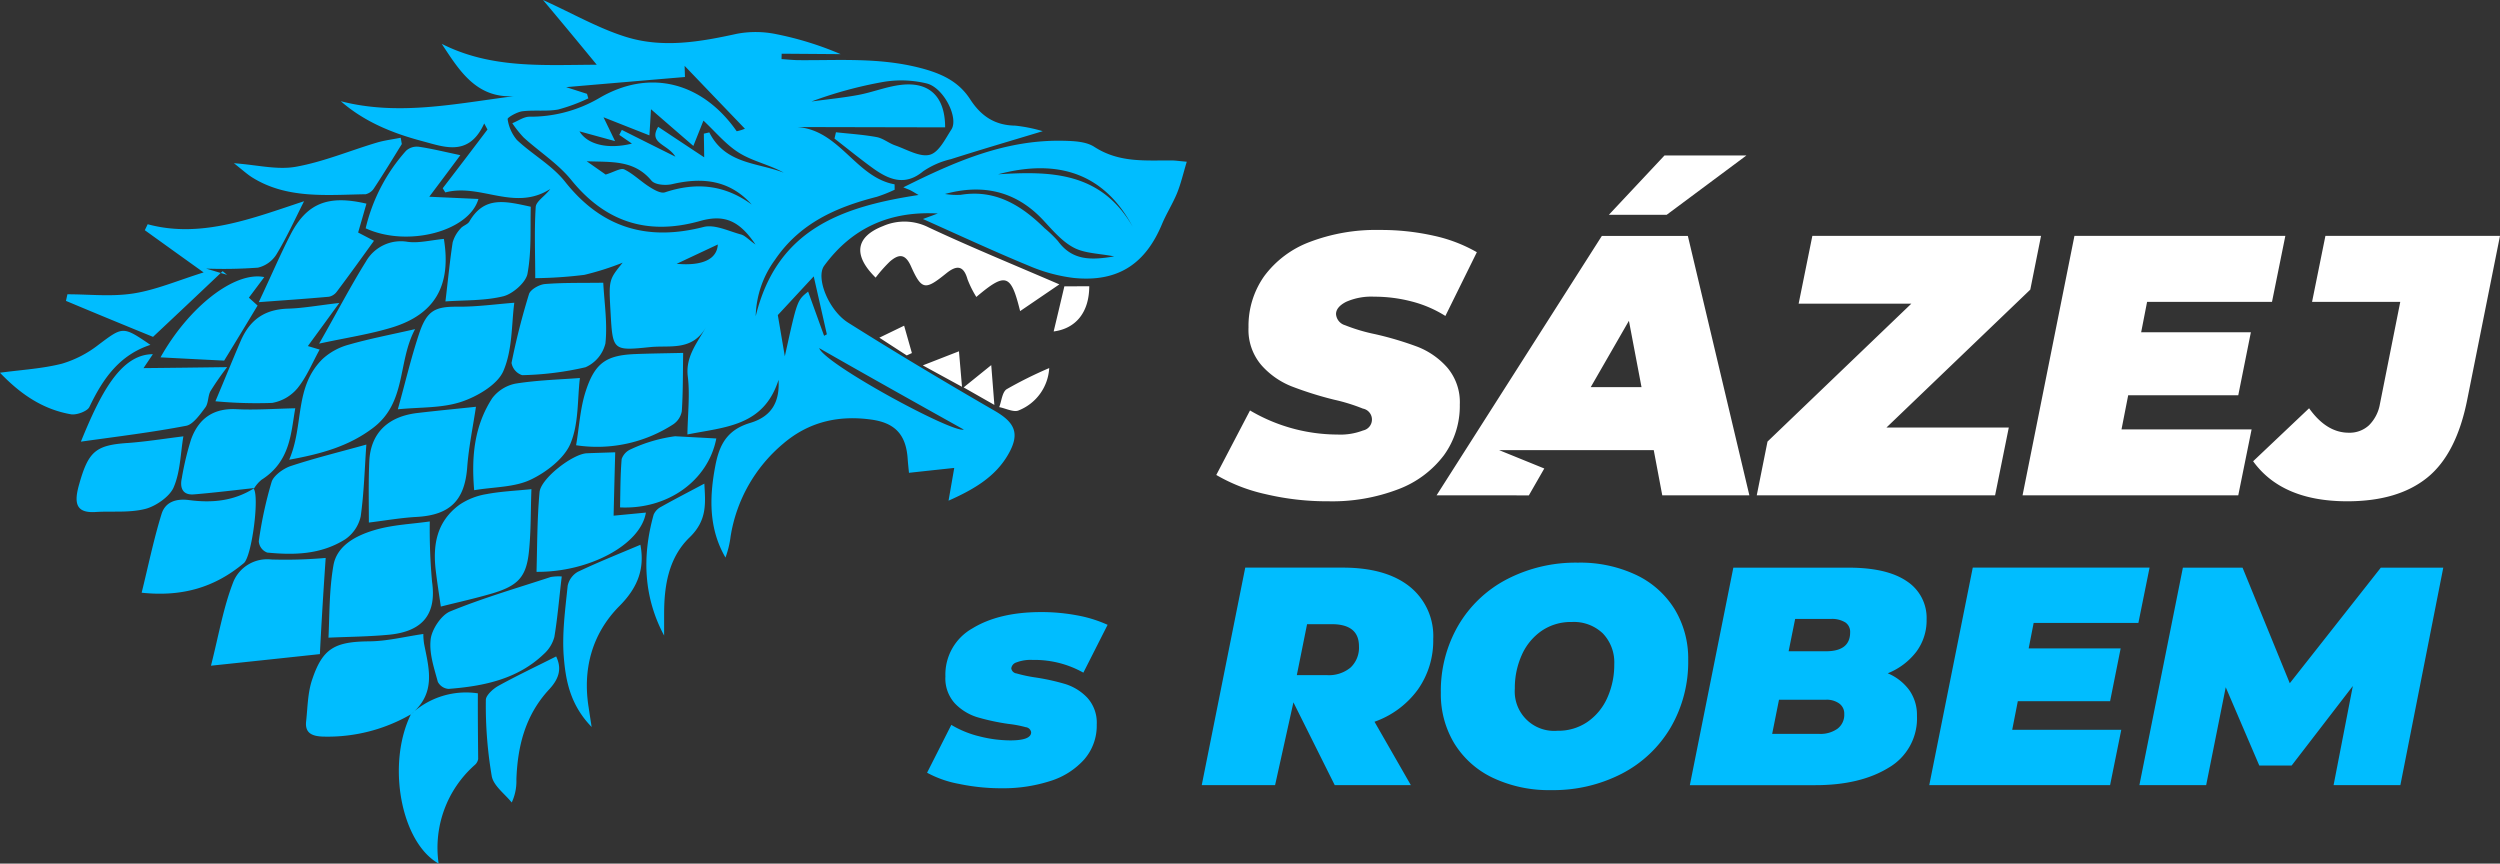 <svg id="logo" xmlns="http://www.w3.org/2000/svg" width="441.75" height="152.594" viewBox="0 0 441.75 152.594">
  <rect x="0" y="0" width="441.75" height="152.594" fill="#333333" stroke="none"/>
  <defs>
    <style>
      .cls-1 {
        fill: #fff;
      }

      .cls-1, .cls-2 {
        fill-rule: evenodd;
      }

      .cls-2 {
        fill: #00bdff;
      }
    </style>
  </defs>
  <path id="_Sázej_s_robem_copy" data-name="   Sázej s robem copy" class="cls-1" d="M621.983,119.189q-1.9,9.693-7.074,13.884t-14.146,4.192q-11.529,0-16.636-7.073l9.89-9.366q3.078,4.323,7.008,4.323a5.031,5.031,0,0,0,3.569-1.31,6.942,6.942,0,0,0,1.932-3.733l3.6-18.077H594.541L596.9,90.371h30.847Zm-56.593-17.16-1.048,5.371h19.386L581.5,118.534H562.05l-1.179,6.025h22.988L581.5,136.217H543.384l9.169-45.846h37.266l-2.357,11.658H565.39Zm-46.049,22.2h21.613l-2.423,11.985H496.418l1.9-9.5,25.411-24.364h-19.91l2.424-11.986h40.409l-1.9,9.5Zm-41.123,4H450.9l7.975,3.241-2.725,4.749H439.838l29.21-45.846h15.195l10.872,45.846H479.724ZM473.83,105.37l-6.746,11.723h8.972Zm-3.537-18.732,9.824-10.479h14.474L480.51,86.638H470.293ZM435.47,101.964a26.1,26.1,0,0,0-6.648-.852,10.994,10.994,0,0,0-4.977.917q-1.769.918-1.769,2.161a2.215,2.215,0,0,0,1.6,1.966,31.426,31.426,0,0,0,5.272,1.571,57.818,57.818,0,0,1,7.5,2.227,13.561,13.561,0,0,1,5.272,3.668,9.454,9.454,0,0,1,2.227,6.549,14.834,14.834,0,0,1-2.816,8.973,18.072,18.072,0,0,1-8.056,5.993,32.611,32.611,0,0,1-12.313,2.128,47.2,47.2,0,0,1-11.2-1.277,30.068,30.068,0,0,1-8.645-3.373l5.96-11.4a30.555,30.555,0,0,0,15.456,4.257,11.183,11.183,0,0,0,4.519-.72,1.97,1.97,0,0,0-.032-3.865,32.4,32.4,0,0,0-5.076-1.571,62.3,62.3,0,0,1-7.6-2.391,14.038,14.038,0,0,1-5.272-3.733,9.588,9.588,0,0,1-2.259-6.648,15.2,15.2,0,0,1,2.783-9.071,17.75,17.75,0,0,1,8.023-6.025A32.8,32.8,0,0,1,429.8,89.323a42.549,42.549,0,0,1,9.53,1.015,26.628,26.628,0,0,1,7.63,2.915L441.4,104.518A20.933,20.933,0,0,0,435.47,101.964Zm-63.289,5.293c0.611-2.544,1.225-5.129,1.891-7.969l4.4-.021C378.459,103.839,376.139,106.738,372.181,107.257Zm-13.665-6.1a18.19,18.19,0,0,1-1.561-3.133c-0.744-2.668-2.118-2.354-3.758-1.03-3.72,3-4.323,3-6.237-1.276-1.051-2.343-2.23-2.069-3.676-.856a24.965,24.965,0,0,0-2.559,2.883c-4.1-4.034-3.478-7.254,1.329-9.119a9.424,9.424,0,0,1,8.012.232c7.278,3.414,14.738,6.468,23.123,10.08l-6.935,4.722C364.631,97.052,363.705,96.774,358.516,101.16Zm-11.383,9.917-0.913.419c-1.475-.954-2.949-1.91-4.835-3.137l4.373-2.119C346.266,108.027,346.7,109.552,347.133,111.077Zm8.853,5.962c-2.451-1.337-4.355-2.377-6.925-3.785,2.435-.951,4.2-1.64,6.387-2.49C355.641,112.984,355.784,114.653,355.986,117.039Zm5.719,3.2-5.432-3.093c1.638-1.321,2.836-2.289,4.88-3.939C361.361,115.817,361.5,117.623,361.705,120.236Zm9.691-6.512a8.57,8.57,0,0,1-5.384,7.478c-0.873.391-2.284-.353-3.449-0.576,0.422-1.088.521-2.659,1.322-3.17A72.31,72.31,0,0,1,371.4,113.724Z" transform="translate(-186 -48.688)"/>
  <path id="_Sázej_s_robem_copy_2" data-name="   Sázej s robem copy 2" class="cls-2" d="M610.145,187.422h-11.8l3.4-17.515-10.817,14.056h-5.71l-5.93-13.837-3.459,17.3h-11.8l7.687-38.434h10.542l8.346,20.425,16.087-20.425h11.036Zm-64.8-28.661-0.879,4.5H560.72l-1.867,9.334H542.546l-0.989,5.051h19.272l-1.976,9.774H526.9l7.687-38.434h31.242l-1.977,9.773h-18.5Zm-25.778,8.9a9.058,9.058,0,0,1,3.816,2.992,7.626,7.626,0,0,1,1.345,4.53,10.064,10.064,0,0,1-5.024,9.169q-5.024,3.075-12.93,3.075H484.593l7.687-38.434h20.37q6.753,0,10.267,2.388a7.722,7.722,0,0,1,3.514,6.781,9.282,9.282,0,0,1-1.812,5.683A11.885,11.885,0,0,1,519.568,167.656Zm-20.425,10.706h8.345a5.178,5.178,0,0,0,3.185-.906,3.063,3.063,0,0,0,1.208-2.608,2.173,2.173,0,0,0-.906-1.867,3.776,3.776,0,0,0-2.279-.659h-8.345Zm12.9-19.711a4.446,4.446,0,0,0-2.526-.6h-6.314l-1.153,5.71h6.588q4.284,0,4.283-3.349A2,2,0,0,0,512.046,158.651ZM472.585,185.39a26.357,26.357,0,0,1-12.491,2.91,23.113,23.113,0,0,1-10.3-2.168,16.049,16.049,0,0,1-6.808-6.068,16.784,16.784,0,0,1-2.389-8.95,23,23,0,0,1,3.1-11.941,21.394,21.394,0,0,1,8.62-8.154,26.366,26.366,0,0,1,12.491-2.91,23.106,23.106,0,0,1,10.3,2.169,16.059,16.059,0,0,1,6.808,6.067,16.786,16.786,0,0,1,2.389,8.95,23,23,0,0,1-3.1,11.942A21.391,21.391,0,0,1,472.585,185.39Zm-3.349-24.762a7.4,7.4,0,0,0-5.518-2.032,9.112,9.112,0,0,0-5.354,1.592,10.207,10.207,0,0,0-3.486,4.283,14.168,14.168,0,0,0-1.208,5.875,6.963,6.963,0,0,0,7.522,7.467,9.109,9.109,0,0,0,5.354-1.592,10.2,10.2,0,0,0,3.486-4.283,14.177,14.177,0,0,0,1.208-5.875A7.4,7.4,0,0,0,469.236,160.628Zm-40.361,15.593,6.424,11.2H421.847l-7.3-14.629-3.24,14.629H398.347l7.687-38.434h17.24q7.578,0,11.778,3.321a11.194,11.194,0,0,1,4.2,9.307,14.977,14.977,0,0,1-2.718,8.922A16.072,16.072,0,0,1,428.875,176.221ZM421.3,158.98H416.96l-1.812,9.005h5.326a5.99,5.99,0,0,0,4.173-1.345,4.821,4.821,0,0,0,1.482-3.761Q426.129,158.981,421.3,158.98ZM391.311,88.324c-2.8,6.685-7.477,10.338-15.692,9.465a29.026,29.026,0,0,1-7.829-2.145c-6.113-2.521-12.119-5.306-18.708-8.258l2.628-.973c-8.359-.456-15.087,2.433-20.071,9.228-1.53,2.087.751,7.877,4.246,10.074,8.5,5.353,17.155,10.519,25.885,15.568,3.638,2.106,4.49,4.07,2.348,7.757-2.208,3.8-5.782,6.02-10.51,8.117,0.4-2.272.678-3.884,1.007-5.785-2.627.279-5.225,0.559-8,.862-0.092-.979-0.179-1.71-0.227-2.445-0.274-4.192-2.125-6.362-6.407-6.957-5.735-.8-11.032.332-15.647,4.3a26.9,26.9,0,0,0-9.234,16.33,16.645,16.645,0,0,1-.908,3.745c-2.93-5.04-2.878-10.5-1.806-16.143,0.689-3.625,1.947-6.379,6.178-7.648,3.9-1.17,5.225-3.832,5.006-7.607-2.624,8.228-9.469,8.319-16.105,9.649,0.06-3.653.465-7.013,0.07-10.245-0.424-3.49,1.615-5.878,3.213-8.715-2.432,4.285-6.392,3.171-9.815,3.518-6.662.683-6.666,0.639-7.044-6.111-0.331-5.755-.327-5.76,2.136-8.8a49.565,49.565,0,0,1-6.752,2.148,76.835,76.835,0,0,1-8.694.589c0-4.368-.186-8.494.083-12.587,0.066-1.008,1.7-1.955,2.573-3.179-6.31,4.057-12.335-1.049-18.55.615l-0.457-.738q4.029-5.238,7.909-10.38L271.56,70.5c-2.687,5.919-6.988,4.182-10.889,3.14-5.223-1.38-10.221-3.381-14.458-7.069,10.224,2.645,20.374.418,30.561-.885-6.618.356-9.588-4.493-12.717-9.25,8.739,4.426,17.943,3.723,27.387,3.689-3.29-4.005-6.269-7.605-9.5-11.443,5.279,2.4,9.818,5.015,14.649,6.521,6.545,2.04,13.114.873,19.566-.535a17.894,17.894,0,0,1,6.982.05,57.415,57.415,0,0,1,11.408,3.537q-5.22-.038-10.429-0.079-0.012.476-.026,0.953c1.012,0.065,2.027.179,3.036,0.188,7.144,0.058,14.233-.5,21.5,1.383,3.7,0.96,6.745,2.355,8.8,5.533,1.962,3.033,4.417,4.6,7.966,4.655a27.307,27.307,0,0,1,4.859.98c-5.585,1.685-10.935,3.257-16.261,4.953a14.53,14.53,0,0,0-4.894,2.151c-3.216,2.668-6.092,1.454-8.977-.649-2.269-1.653-4.453-3.426-6.669-5.15q0.13-.557.259-1.114c2.4,0.267,4.813.414,7.19,0.852,1.122,0.206,2.137,1.073,3.255,1.462,2.04,0.709,4.373,2.119,6.12,1.667,1.614-.418,2.743-2.793,3.83-4.468,1.329-2.042-1.346-7.381-4.354-8.136a19.008,19.008,0,0,0-7.506-.3,72.907,72.907,0,0,0-12.863,3.486c2.767-.378,5.559-0.647,8.292-1.16,2.57-.483,5.031-1.5,7.619-1.786,4.949-.548,7.7,2.1,7.711,7.517q-13.086-.026-26.191-0.057c7.53,0.465,10.381,8.89,17.256,10.122q0.007,0.477.014,0.953a25.659,25.659,0,0,1-3.168,1.258c-7.09,1.811-13.576,4.627-17.975,11.125a17.562,17.562,0,0,0-3.411,9.975c3.751-15.406,15.25-19.36,28.779-21.425-0.8-.469-1.085-0.65-1.381-0.8-0.252-.129-0.522-0.221-1.315-0.551,9.262-4.624,18.1-8.473,28.385-8.229,1.793,0.043,3.918.135,5.354,1.067,4.44,2.881,9.106,2.366,13.789,2.411,0.523,0.005,1.049.088,2.557,0.224-0.627,2.079-1.032,3.866-1.71,5.534C393.219,84.689,392.1,86.432,391.311,88.324Zm-78.476,3.567c-2.182,1.023-4.667,2.189-7.268,3.412C310.332,95.728,312.713,94.366,312.835,91.891Zm-5.864-31.568c0.024,0.73.048,1.5,0.062,1.971-6.862.581-13.524,1.147-21,1.791l3.69,1.183q0.118,0.4.235,0.8a31.134,31.134,0,0,1-5.325,1.97c-2.063.377-4.24,0.052-6.336,0.314-0.949.118-2.651,1.11-2.6,1.374a7.278,7.278,0,0,0,1.641,3.693c2.724,2.575,6.18,4.448,8.486,7.349,6.468,8.179,14.514,10.585,24.488,8.029,1.985-.507,4.424.734,6.619,1.321,0.712,0.191,1.295.876,2.565,1.779-2.856-4.237-5.5-5.367-9.783-4.162-9.2,2.6-16.7.253-22.778-7.253-2.354-2.894-5.623-4.966-8.4-7.492a19.479,19.479,0,0,1-2.01-2.527c1-.4,1.987-1.126,2.99-1.154a24.081,24.081,0,0,0,12.272-3.236c9.109-5.4,18.422-2.755,24.391,5.811a8.588,8.588,0,0,0,1.447-.45C313.886,67.543,310.468,63.97,306.971,60.323Zm11.863,24.51c-3.94-4.38-8.743-4.847-14.06-3.608-1.154.269-3.032,0.135-3.665-.625-3.1-3.714-7.115-3.237-11.437-3.419,1.59,1.119,2.849,2,3.348,2.35,1.53-.459,2.664-1.221,3.3-0.907,1.6,0.789,2.935,2.141,4.473,3.106,0.811,0.51,1.972,1.186,2.716.939C308.984,80.848,314.022,81.31,318.834,84.833Zm5.654-5.635c-2.5-1.4-5.4-1.986-7.791-3.442s-4.274-3.781-6.4-5.756c-0.441,1.115-.971,2.457-1.781,4.474-2.72-2.347-5.08-4.393-7.486-6.482-0.09,1.563-.176,2.99-0.28,4.616-2.828-1.112-5.2-2.05-8.109-3.2,0.786,1.619,1.226,2.528,2.04,4.215-2.66-.728-4.6-1.261-6.289-1.728,1.4,2.322,4.987,3.228,9.269,2.165l-2.236-1.542q0.227-.439.451-0.879c2.908,1.462,5.822,2.921,9.471,4.734-1.387-2.266-4.819-2.331-3.048-5.279,2.8,1.862,5.6,3.72,8.134,5.392-0.021-1.623-.041-2.9-0.064-4.182l0.967-.223C314.151,77.713,319.84,77.395,324.488,79.2Zm31.825,45.4c-8.286-4.623-17.148-9.585-25.569-14.4C331.832,113.074,354.418,125.3,356.313,124.593Zm-32.873-20.23c0.4,2.321.753,4.423,1.238,7.278,2.183-9.877,2.152-9.865,4.117-11.436,0.973,2.7,1.9,5.259,2.821,7.813l0.49-.26c-0.758-3.347-1.516-6.7-2.322-10.242C327.517,99.971,325.3,102.362,323.44,104.363Zm29.554-21.4a12.818,12.818,0,0,0,2.767.144c6.022-.99,10.644,1.78,14.809,5.894a21.128,21.128,0,0,1,2.37,2.279c2.577,3.527,5.966,3.371,9.94,2.71-2.679-.529-5.165-0.513-7.134-1.541-2.054-1.073-3.724-3.048-5.361-4.813C365.45,82.327,359.522,81.179,352.994,82.962Zm9.4-3.483c9.171-.572,18.142-0.5,23.759,9.278C381.285,79.624,373.315,76.573,362.39,79.479ZM256.806,73.028q0.1,0.558.193,1.116c-1.591,2.573-3.177,5.185-4.873,7.752a2.437,2.437,0,0,1-1.506,1.113c-6.872.116-13.9,0.863-20.018-2.946-0.963-.6-1.811-1.395-3.271-2.535,4.158,0.3,7.641,1.221,10.966.625,4.84-.867,9.534-2.846,14.267-4.259C253.951,73.481,255.392,73.31,256.806,73.028Zm-21.99,20.661a5.278,5.278,0,0,1-3.239,2.294,83.5,83.5,0,0,1-9.158.165l2.588,0.774c-3.776,3.587-7.605,7.2-11.967,11.289-4.137-1.681-9.773-4-15.383-6.355q0.129-.583.256-1.167c3.9,0,7.829.461,11.719-.156,3.962-.628,7.877-2.313,12.352-3.707-3.936-2.81-7.164-5.134-10.393-7.458q0.253-.529.506-1.058c9.465,2.583,18.713-1.135,27.633-4.064C238.045,87.589,236.614,90.742,234.816,93.689Zm-8.692,3.566-1.117-.333,0.338-.32ZM203.416,109.6c4.3-3.21,4.266-3.328,9.163.026-5.5,1.806-8.408,6.006-10.783,10.976-0.366.767-2.291,1.459-3.249,1.293-5.014-.867-8.967-3.595-12.553-7.346,3.942-.53,7.487-0.717,10.96-1.6A19.45,19.45,0,0,0,203.416,109.6Zm5.041,17.373c3.233-.231,6.485-0.756,9.945-1.183-0.518,3.093-.531,6.257-1.717,9.015-0.706,1.644-3.187,3.349-5.018,3.81-2.867.723-5.843,0.357-8.775,0.544-3.554.227-3.811-1.664-2.93-4.805C201.6,128.5,202.841,127.366,208.457,126.969ZM219.4,137.052c3.86,0.507,7.786.267,11.512-2.1l0.018-.023,0.028,0-0.121.123c1.02,1.457-.347,11.978-1.754,13.14-5.137,4.294-10.891,5.988-18.054,5.229,1.161-4.681,2.1-9.32,3.512-13.894C215.219,137.313,217.2,136.763,219.4,137.052Zm-1.28-3.828a50.738,50.738,0,0,1,1.64-6.882c1.429-3.966,4.228-5.547,8.022-5.351,3.336,0.169,6.741-.083,10.392-0.161-0.777,4.322-.812,9.368-5.969,12.64a6.279,6.279,0,0,0-1.275,1.458c-3.561.386-7.125,0.83-10.683,1.119C218.378,136.2,217.738,135.025,218.116,133.224Zm15.828,14.325a82.553,82.553,0,0,0,9.6-.273c-0.179,2.608-.368,5.47-0.541,8.311-0.168,2.749-.324,5.481-0.484,8.681-6.4.688-12.211,1.309-19.244,2.049,1.412-5.57,2.2-10.4,4.018-14.981A6.484,6.484,0,0,1,233.944,147.549Zm7.205,21.244c1.863-5.593,4.03-6.731,10.174-6.781,3.074-.03,6.2-0.824,9.476-1.3a11.657,11.657,0,0,0,.137,1.756c0.861,4.386,2.189,8.716-2.336,12.443a0.036,0.036,0,0,0,0,.009c-0.043.038-.088,0.069-0.13,0.108l0.133-.118a29.366,29.366,0,0,1-15.381,3.938c-2.214-.038-3.364-0.7-3.131-2.72C240.365,173.7,240.356,171.177,241.149,168.793Zm29.286,2.407c-0.021,3.818.019,7.742,0.054,11.6a1.777,1.777,0,0,1-.626,1.082,19.517,19.517,0,0,0-6.361,17.4c-6.667-3.748-9.214-17.563-4.906-26.364A14.2,14.2,0,0,1,270.435,171.2Zm13.836-6.52c0.921,1.945.716,3.721-1.228,5.813-4.362,4.693-5.6,10.319-5.8,15.931a8.939,8.939,0,0,1-.823,4.066c-1.236-1.528-3.2-2.94-3.529-4.636a74.178,74.178,0,0,1-1.045-13.488c-0.006-.8,1.264-1.962,2.232-2.5C277.313,168.083,280.666,166.5,284.271,164.68Zm-2.185-.42c-4.64,4.444-10.608,5.673-16.83,6.156a2.322,2.322,0,0,1-1.9-1.256c-0.654-2.447-1.555-5.01-1.259-7.53,0.2-1.708,1.854-4.255,3.446-4.907,5.818-2.382,11.844-4.132,17.757-6.075a8.34,8.34,0,0,1,1.956-.1c-0.452,3.773-.732,7.25-1.3,10.672A6.144,6.144,0,0,1,282.086,164.26Zm6.031-14.543c3.621-1.72,7.341-3.2,11.041-4.768,0.753,4.043-.306,7.4-3.685,10.8-5.019,5.052-6.489,11.383-5.479,17.836,0.144,0.918.275,1.838,0.545,3.562-3.772-3.893-4.575-8.135-4.918-12.342-0.335-4.106.247-8.378,0.687-12.626A3.742,3.742,0,0,1,288.117,149.717Zm-7.316.014c0.126-4.67.107-9.36,0.533-14.072,0.229-2.441,5.877-6.776,8.353-6.877,1.45-.062,2.9-0.1,5.018-0.174-0.108,3.977-.2,7.474-0.284,11.2l5.707-.547C299.182,145.011,289.961,149.822,280.8,149.731Zm14.76-11.385c0.064-2.823.042-5.685,0.284-8.548a2.928,2.928,0,0,1,1.633-1.734,26.8,26.8,0,0,1,7.8-2.291l7.292,0.394C311.121,133.647,303.967,138.739,295.561,138.346Zm2.815-27.1c2.625-.1,5.248-0.129,8.336-0.2-0.058,3.689-.019,7-0.24,10.295a3.545,3.545,0,0,1-1.509,2.322,24.728,24.728,0,0,1-17.17,3.7c0.559-3.289.718-6.552,1.711-9.585C291.157,112.719,293.209,111.435,298.376,111.247Zm-16.1-12.367c3.253-.264,6.515-0.178,10.317-0.235,0.195,3.636.758,7.2,0.383,10.712a6.2,6.2,0,0,1-3.519,4.225,54.442,54.442,0,0,1-11.19,1.4,2.773,2.773,0,0,1-1.884-2.167,123.784,123.784,0,0,1,3.088-12.165C279.726,99.842,281.3,98.96,282.279,98.881Zm-2.493-13.663c-0.105,3.825.152,7.9-.58,11.843-0.285,1.544-2.619,3.577-4.276,3.982-3.342.817-6.851,0.666-10.224,0.908,0.48-3.953.783-7.207,1.278-10.431a5.961,5.961,0,0,1,1.39-2.44c0.4-.517,1.248-0.71,1.561-1.248C271.581,83.27,275.291,84.24,279.786,85.217Zm-19.8-10.6c2.3,0.336,4.563.905,7.358,1.489-1.8,2.421-3.386,4.547-5.492,7.346,3.312,0.152,5.975.272,8.686,0.395-1.633,5.7-12.5,8.6-19.927,5.185a31.323,31.323,0,0,1,7.135-13.7A2.826,2.826,0,0,1,259.984,74.619ZM250.75,84.675c-0.508,1.784-.953,3.331-1.468,5.1,1.014,0.529,1.988,1.036,2.8,1.458-2.206,3.059-4.354,6.051-6.583,9.01a2.309,2.309,0,0,1-1.377.88c-4.091.367-8.182,0.646-12.4,0.956,2.157-4.556,3.742-8.3,5.581-11.878C240.182,84.588,243.962,83.083,250.75,84.675ZM232.7,97.648c-0.893,1.2-1.722,2.305-2.724,3.64l1.54,1.388c-1.868,3.107-3.74,6.2-5.906,9.733-3.24-.159-7.117-0.356-11.247-0.578C219.355,102.918,227.462,96.581,232.7,97.648Zm1.379,22.236a78.12,78.12,0,0,1-10.016-.291c1.648-3.9,3.012-7.272,4.443-10.608,1.7-3.958,4.407-5.647,8.43-5.761,2.591-.073,5.209-0.561,9.015-1.005-2.148,2.966-3.767,5.185-5.549,7.618,0.8,0.24,1.53.456,2.08,0.619-1.3,2.357-2.3,4.836-3.9,6.811A7.506,7.506,0,0,1,234.08,119.884Zm13.55-10.294c3.673-1.053,7.4-1.759,11.716-2.745-3.125,5.842-1.462,12.934-7.424,17.451-4.31,3.263-9.129,4.586-14.822,5.626,2.649-6.111.839-12.785,5.888-17.791A11.118,11.118,0,0,1,247.63,109.59Zm-14.415,36.737a2.3,2.3,0,0,1-1.486-2.006A70.622,70.622,0,0,1,234,133.828c0.358-1.123,2.1-2.37,3.372-2.79,4.273-1.409,8.61-2.472,13.363-3.794-0.3,4.149-.4,8.449-1,12.7a6.672,6.672,0,0,1-2.7,4.016C242.669,146.734,237.876,146.778,233.215,146.327Zm21.49,14.52c-3.572.339-7.153,0.36-10.664,0.517,0.2-3.927.108-8.354,0.878-12.776,0.619-3.543,4.066-5.267,7.148-6.2,3.266-.989,6.719-1.1,9.876-1.561a102.188,102.188,0,0,0,.405,10.68C263.143,157.111,260.8,160.265,254.705,160.847Zm-3.526-19.823c0-3.652-.091-7.237.077-10.852,0.235-4.915,3.261-7.893,8.49-8.506,3.53-.417,7.06-0.749,10.356-1.1-0.523,3.516-1.277,7.1-1.545,10.673-0.434,5.864-3.025,8.464-8.952,8.79C256.808,140.184,253.994,140.683,251.179,141.024Zm21.755,12.535c-2.992.883-6.045,1.554-9.036,2.309-0.313-2.117-.645-4.236-0.9-6.381-0.513-4.339.054-8.565,4.189-11.608A12,12,0,0,1,271.956,136c2.568-.488,5.177-0.592,7.949-0.878-0.15,3.838-.064,7.491-0.45,11.107C278.981,150.675,277.5,152.208,272.934,153.559Zm15.536-38.077c-0.456,3.782-.174,8.01-1.67,11.591-1.092,2.615-4.261,5.062-7.037,6.376-2.873,1.36-6.37,1.258-9.976,1.858-0.511-6.015.033-11.374,3.189-16.258a6.842,6.842,0,0,1,4.193-2.589C281.1,115.846,285.072,115.744,288.47,115.482Zm-33.226-8.923c-3.938,1.2-8.008,1.8-12.853,2.848,3.126-5.461,5.523-10.1,8.252-14.475a7.1,7.1,0,0,1,7.412-3.509c1.972,0.258,4.089-.3,6.379-0.52C265.78,99.1,262.884,104.225,255.244,106.559Zm21.633-4.376c-0.5,3.747-.293,8.262-1.931,12.066-1.037,2.413-4.637,4.513-7.433,5.44-3.464,1.148-7.265.926-11.217,1.323,1.308-4.66,2.33-9.079,3.763-13.366,1.386-4.157,2.872-4.8,6.875-4.765C270.3,102.906,273.692,102.424,276.877,102.183Zm-53.691,15.63c-0.469.878-.34,2.117-0.9,2.871-0.938,1.257-2.177,3.008-3.372,3.238-6.068,1.167-12.165,1.9-18.62,2.808,3.343-8.19,6.916-15.451,12.72-15.456-0.643.957-1.206,1.8-1.656,2.461,4.647-.043,9.3-0.1,14.779-0.174A50.27,50.27,0,0,0,223.186,117.813Zm79.625,20.432c2.467-1.382,4.973-2.674,7.65-4.1,0.178,3.407.564,6.431-2.608,9.5-3.758,3.632-4.5,8.639-4.5,13.5,0,1.286,0,2.571,0,3.851-3.585-6.693-3.947-13.876-1.854-21.369A2.831,2.831,0,0,1,302.811,138.245ZM359.063,178.8a22.241,22.241,0,0,0,5.463.714q3.678,0,3.679-1.428a1.076,1.076,0,0,0-.961-0.905,19.9,19.9,0,0,0-3.047-.577,39.521,39.521,0,0,1-5.491-1.18,9.267,9.267,0,0,1-3.953-2.416,6.552,6.552,0,0,1-1.7-4.8,9.348,9.348,0,0,1,4.722-8.456q4.722-2.91,12.189-2.91a34.094,34.094,0,0,1,6.342.576,22.937,22.937,0,0,1,5.408,1.675l-4.283,8.456a17.568,17.568,0,0,0-8.949-2.251,7.01,7.01,0,0,0-2.883.439,1.276,1.276,0,0,0-.906,1.043,1.059,1.059,0,0,0,.933.906,25.511,25.511,0,0,0,3.185.686,38.949,38.949,0,0,1,5.408,1.181,9.1,9.1,0,0,1,3.9,2.416,6.541,6.541,0,0,1,1.674,4.749,9.083,9.083,0,0,1-2.223,6.177,13.367,13.367,0,0,1-6.04,3.816,27.112,27.112,0,0,1-8.538,1.263,36.189,36.189,0,0,1-7.522-.769,18.914,18.914,0,0,1-5.655-1.977l4.282-8.455A17.671,17.671,0,0,0,359.063,178.8Z" transform="translate(-186 -48.688)"/>
</svg>
